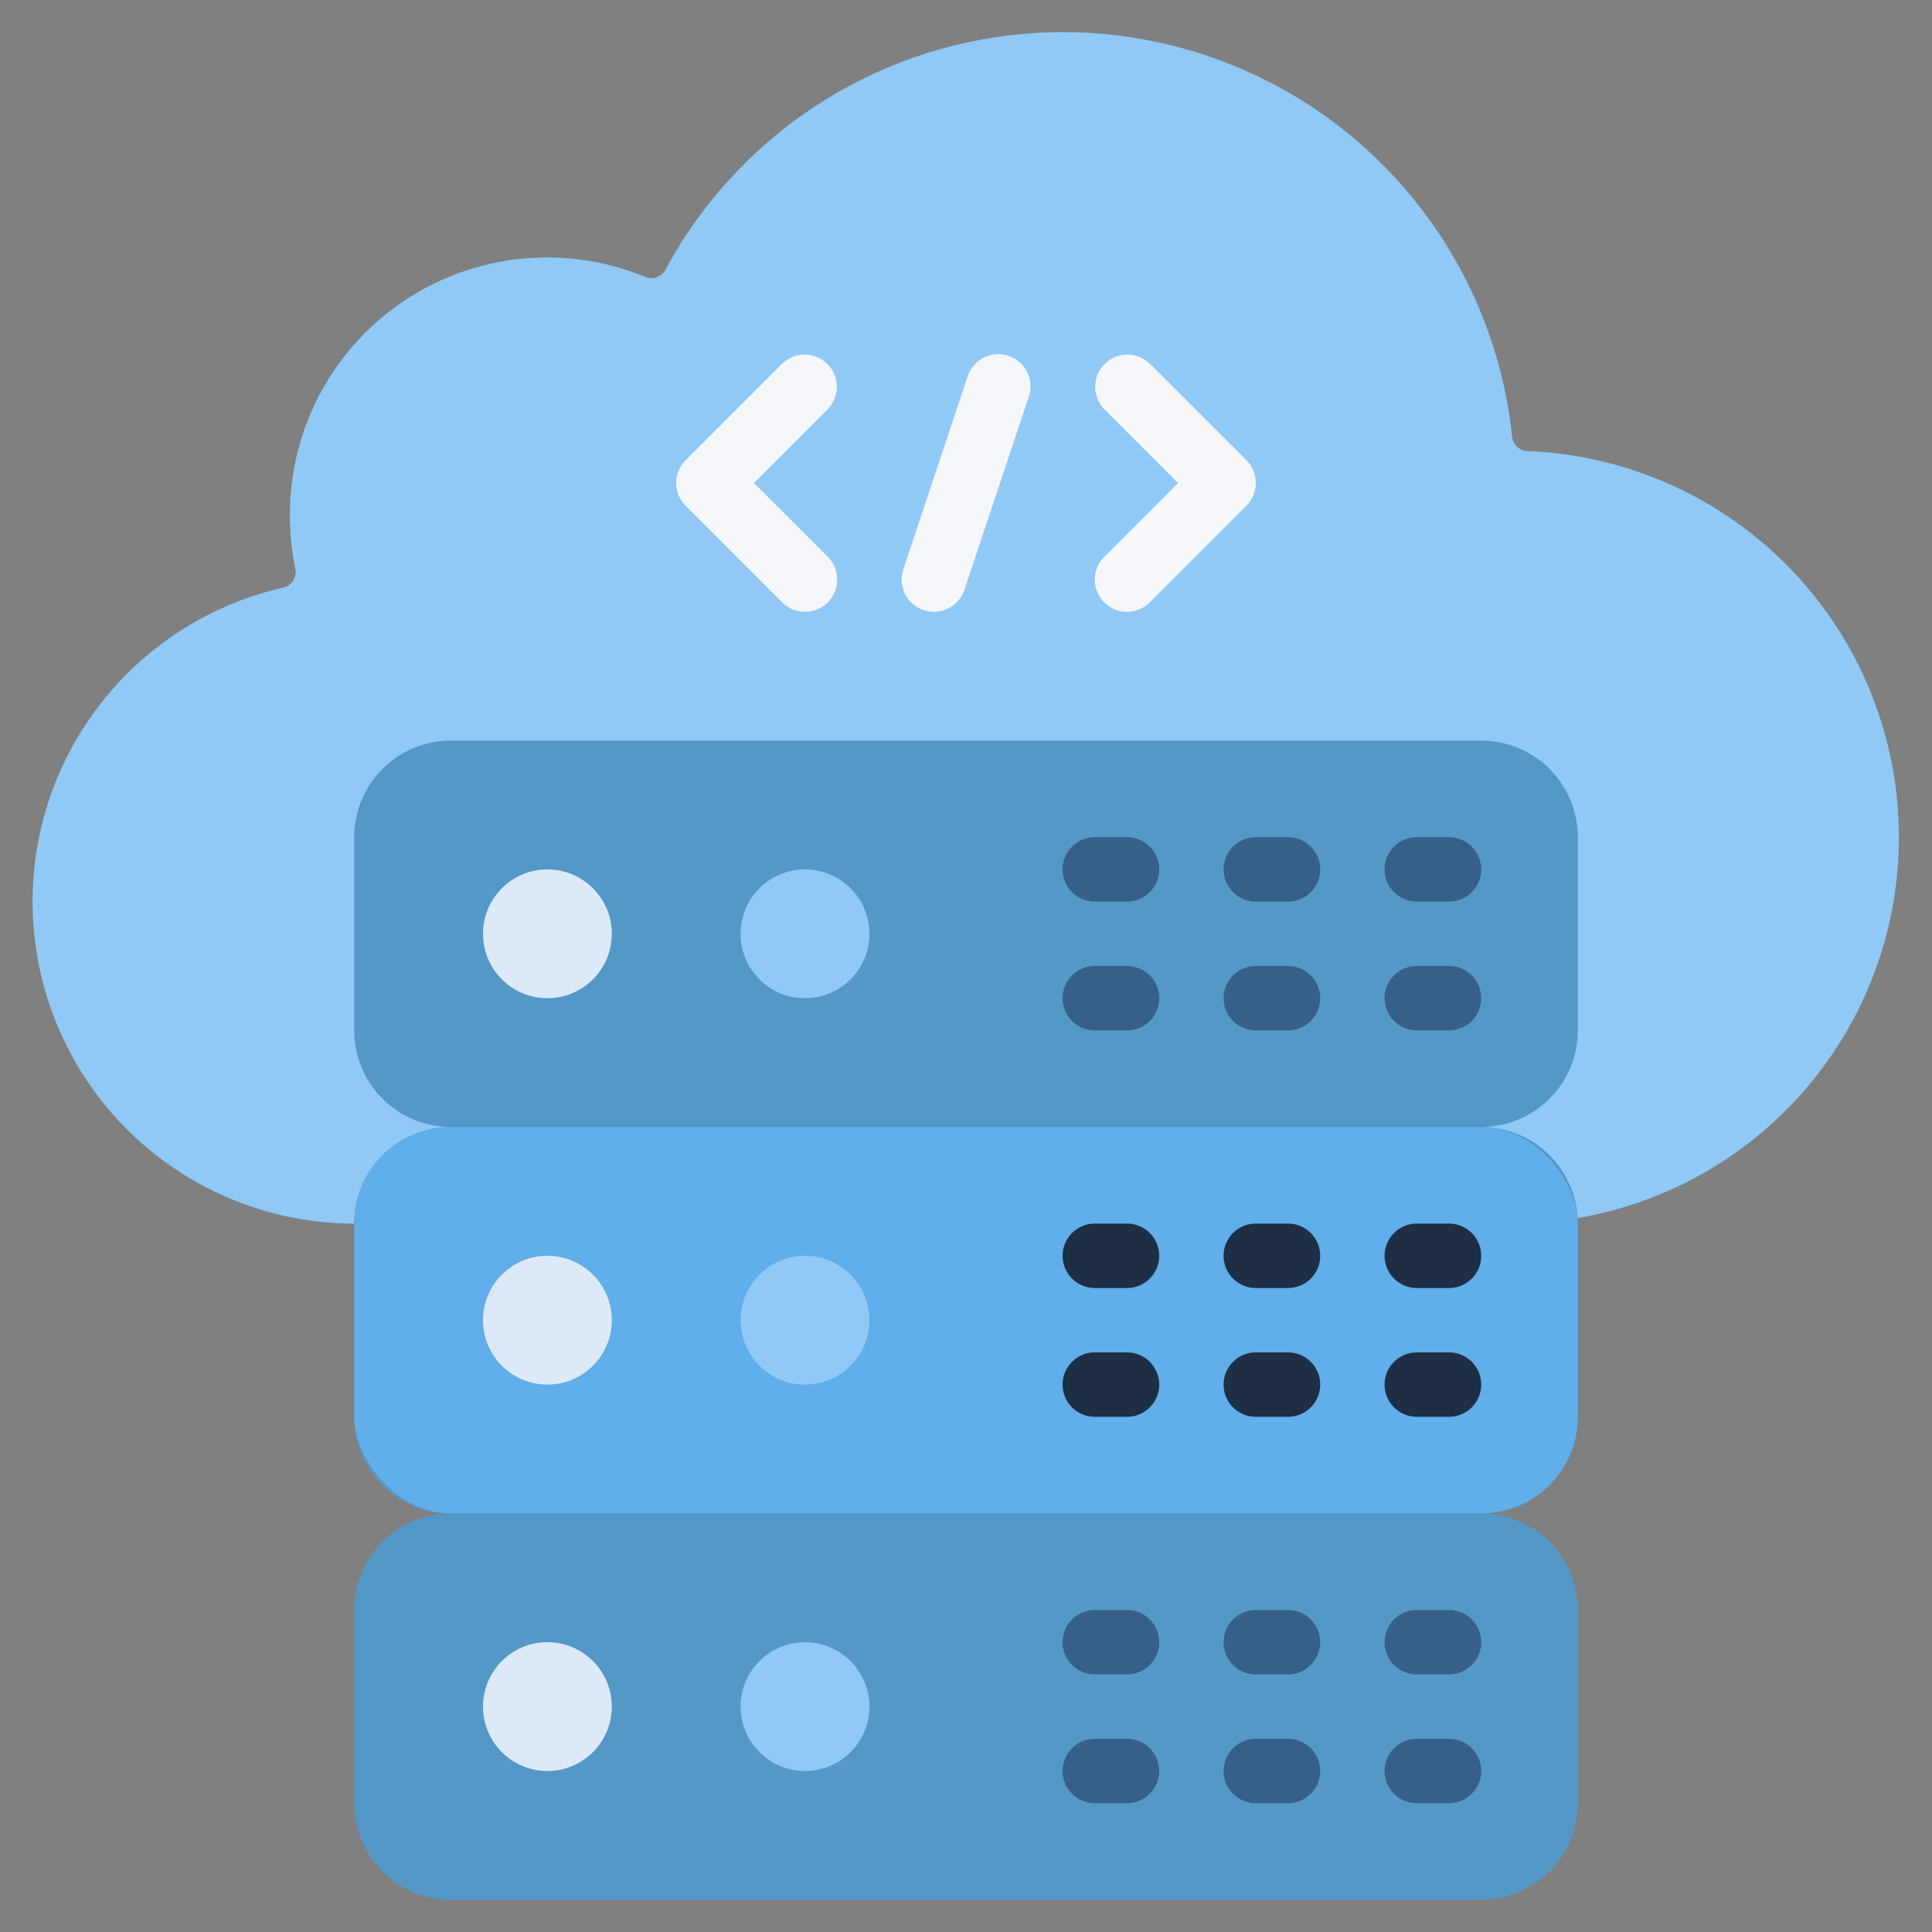 <svg xmlns="http://www.w3.org/2000/svg" version="1.1" xmlns:xlink="http://www.w3.org/1999/xlink" width="512" height="512" x="0" y="0" viewBox="0 0 60 60" style="enable-background:new 0 0 512 512" xml:space="preserve" class=""><rect x="0" y="0" width="60" height="60" fill="#808080" stroke="none"/><g><path fill="#90c9f5" d="M11 38a10 10 0 0 1-2.21-19.75.493.493 0 0 0 .38-.59 8.288 8.288 0 0 1-.13-2.45 7.988 7.988 0 0 1 11-6.61.5.5 0 0 0 .63-.23 14.022 14.022 0 0 1 26.29 5.19.5.5 0 0 0 .48.45 12 12 0 0 1 1.55 23.82z" opacity="1" data-original="#60dcdd" class=""></path><path fill="#5498c8" d="M49 32v-6a3 3 0 0 0-3-3H14a3 3 0 0 0-3 3v6a3 3 0 0 0 3 3 3 3 0 0 0-3 3v6a3 3 0 0 0 3 3 3 3 0 0 0-3 3v6a3 3 0 0 0 3 3h32a3 3 0 0 0 3-3v-6a3 3 0 0 0-3-3 3 3 0 0 0 3-3v-6a3 3 0 0 0-3-3 3 3 0 0 0 3-3z" opacity="1" data-original="#5498c8" class=""></path><rect width="38" height="12" x="11" y="35" fill="#60aeea" rx="3" opacity="1" data-original="#4184a9" class=""></rect><circle cx="17" cy="41" r="2" fill="#dce9f8" opacity="1" data-original="#fde05e" class=""></circle><circle cx="25" cy="41" r="2" fill="#90c9f5" opacity="1" data-original="#60dcdd" class=""></circle><circle cx="17" cy="29" r="2" fill="#dce9f8" opacity="1" data-original="#fde05e" class=""></circle><circle cx="25" cy="29" r="2" fill="#90c9f5" opacity="1" data-original="#60dcdd" class=""></circle><circle cx="17" cy="53" r="2" fill="#dce9f8" opacity="1" data-original="#fde05e" class=""></circle><circle cx="25" cy="53" r="2" fill="#90c9f5" opacity="1" data-original="#60dcdd" class=""></circle><path fill="#f5f7fa" d="M25 19a1 1 0 0 1-.707-.293l-3-3a1 1 0 0 1 0-1.414l3-3a1 1 0 0 1 1.414 1.414L23.414 15l2.293 2.293A1 1 0 0 1 25 19zM35 19a1 1 0 0 1-.707-1.707L36.586 15l-2.293-2.293a1 1 0 0 1 1.414-1.414l3 3a1 1 0 0 1 0 1.414l-3 3A1 1 0 0 1 35 19zM29 19a1 1 0 0 1-.948-1.316l2-6a1 1 0 0 1 1.9.632l-2 6A1 1 0 0 1 29 19z" opacity="1" data-original="#ffffff" class=""></path><path fill="#1d2e45" d="M35 40h-1a1 1 0 0 1 0-2h1a1 1 0 0 1 0 2zM35 44h-1a1 1 0 0 1 0-2h1a1 1 0 0 1 0 2zM40 40h-1a1 1 0 0 1 0-2h1a1 1 0 0 1 0 2zM40 44h-1a1 1 0 0 1 0-2h1a1 1 0 0 1 0 2zM45 40h-1a1 1 0 0 1 0-2h1a1 1 0 0 1 0 2zM45 44h-1a1 1 0 0 1 0-2h1a1 1 0 0 1 0 2z" opacity="1" data-original="#255a6b" class=""></path><g fill="#35718a"><path d="M35 52h-1a1 1 0 0 1 0-2h1a1 1 0 0 1 0 2zM35 56h-1a1 1 0 0 1 0-2h1a1 1 0 0 1 0 2zM40 52h-1a1 1 0 0 1 0-2h1a1 1 0 0 1 0 2zM40 56h-1a1 1 0 0 1 0-2h1a1 1 0 0 1 0 2zM45 52h-1a1 1 0 0 1 0-2h1a1 1 0 0 1 0 2zM45 56h-1a1 1 0 0 1 0-2h1a1 1 0 0 1 0 2zM35 28h-1a1 1 0 0 1 0-2h1a1 1 0 0 1 0 2zM35 32h-1a1 1 0 0 1 0-2h1a1 1 0 0 1 0 2zM40 28h-1a1 1 0 0 1 0-2h1a1 1 0 0 1 0 2zM40 32h-1a1 1 0 0 1 0-2h1a1 1 0 0 1 0 2zM45 28h-1a1 1 0 0 1 0-2h1a1 1 0 0 1 0 2zM45 32h-1a1 1 0 0 1 0-2h1a1 1 0 0 1 0 2z" fill="#27456a" opacity="0.671" data-original="#35718a" class=""></path></g></g></svg>